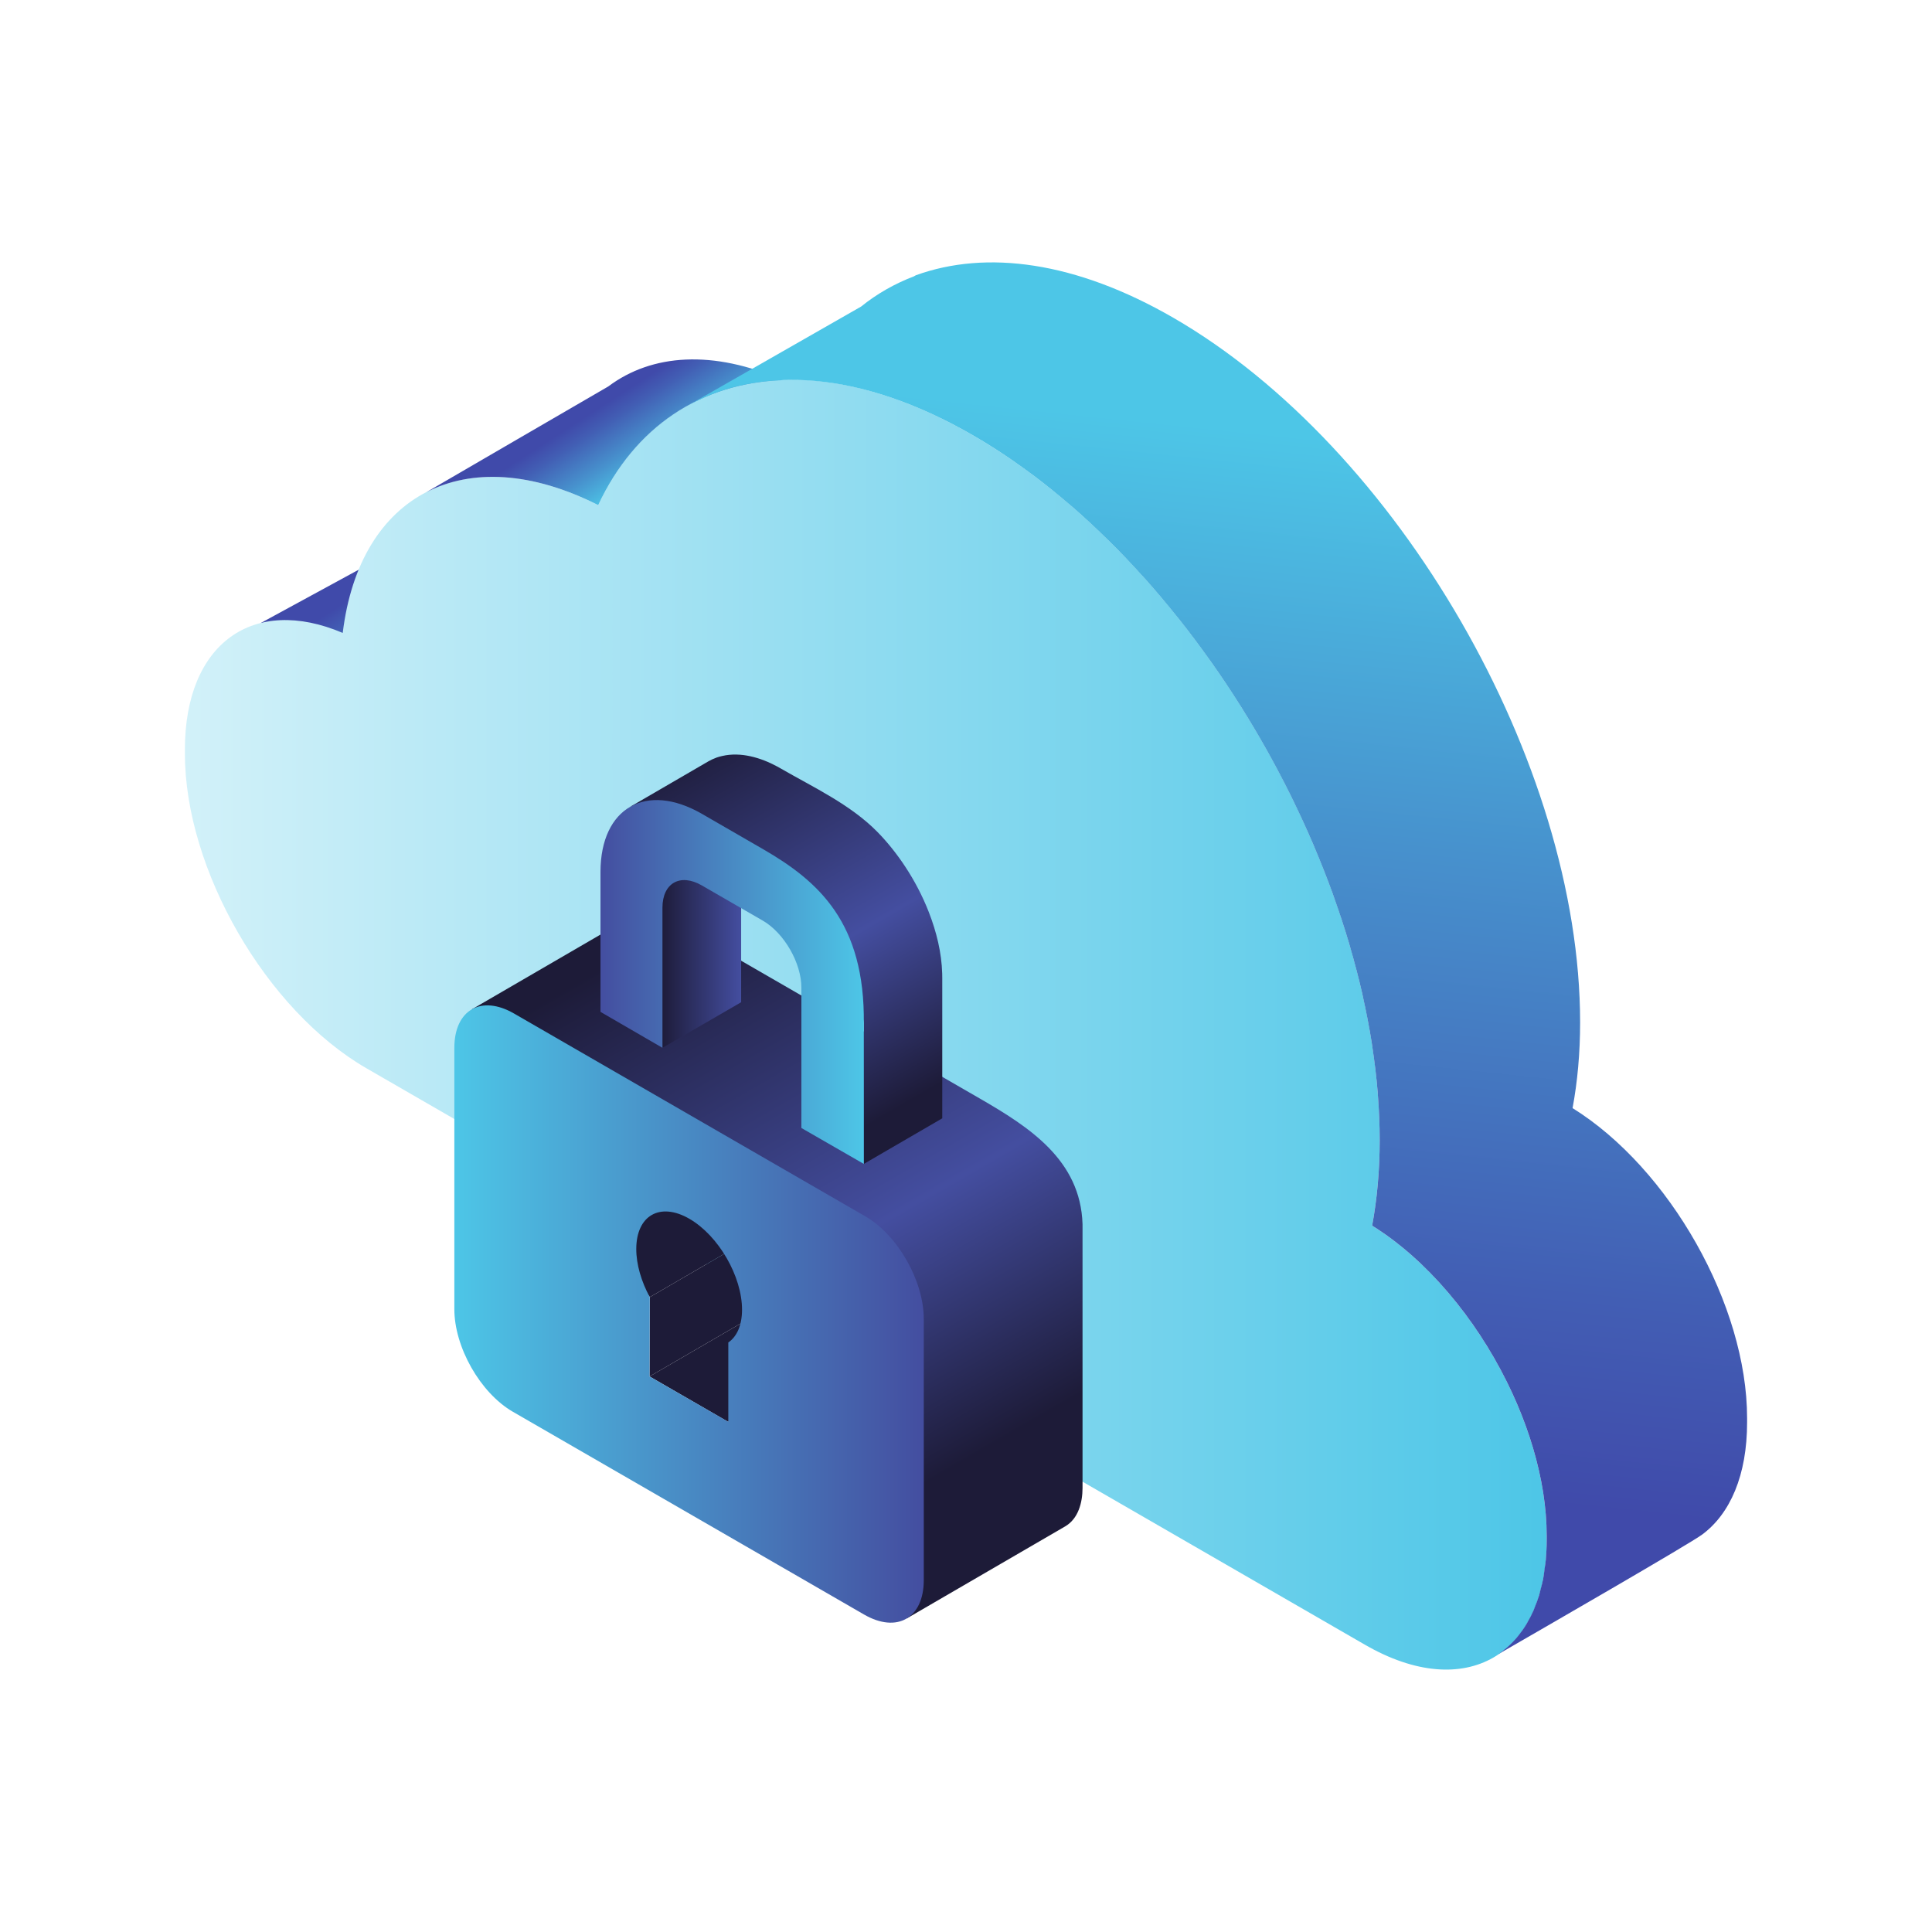 <?xml version="1.0" encoding="UTF-8"?> <svg xmlns:serif="http://www.serif.com/" xmlns="http://www.w3.org/2000/svg" xmlns:xlink="http://www.w3.org/1999/xlink" version="1.1" id="Layer_1" x="0px" y="0px" viewBox="0 0 300 300" style="enable-background:new 0 0 300 300;" xml:space="preserve"> <style type="text/css"> .st0{fill:#A5E2F3;} .st1{fill:#F4F5FA;stroke:#E6E6E6;stroke-width:1.57;stroke-miterlimit:10;} .st2{fill:#FFFFFF;} .st3{fill:#E6EBF0;} .st4{fill:#A5E2F3;stroke:#404AAA;stroke-width:19;stroke-linecap:round;stroke-linejoin:round;} .st5{fill:none;stroke:#404AAA;stroke-width:19;stroke-linecap:round;stroke-linejoin:round;} .st6{fill:#A5E2F3;stroke:#404AAA;stroke-width:19;stroke-miterlimit:10;} .st7{fill:#FFFFFF;stroke:#404AAA;stroke-width:19;stroke-miterlimit:10;} .st8{fill:none;stroke:#404AAA;stroke-width:19;stroke-linecap:round;stroke-linejoin:round;stroke-miterlimit:10;} .st9{fill:#A5E2F3;stroke:#404AAA;stroke-width:19;stroke-linecap:round;stroke-linejoin:round;stroke-miterlimit:10;} .st10{fill:#404AAA;stroke:#404AAA;stroke-width:4;stroke-miterlimit:10;} .st11{fill:#A5E2F3;stroke:#404AAA;stroke-width:17;stroke-linecap:round;stroke-linejoin:round;} .st12{fill:#A5E2F3;stroke:#404AAA;stroke-width:15.842;stroke-linecap:round;stroke-linejoin:round;} .st13{fill:none;stroke:#404AAA;stroke-width:17;stroke-linecap:round;stroke-linejoin:round;} .st14{filter:url(#Adobe_OpacityMaskFilter);} .st15{fill-rule:evenodd;clip-rule:evenodd;fill:#FFFFFF;} .st16{mask:url(#mask-16_00000166655793822509414360000009071318373828146092_);fill:none;stroke:#404AAA;stroke-width:17;stroke-linecap:round;stroke-linejoin:round;} .st17{fill:none;stroke:#404AAA;stroke-width:13.862;stroke-linecap:round;stroke-linejoin:round;} .st18{filter:url(#Adobe_OpacityMaskFilter_00000127743801511867649800000001255051501997672852_);} .st19{mask:url(#mask-16_00000163785237643606216870000014519032339559557048_);fill:none;stroke:#404AAA;stroke-width:13.862;stroke-linecap:round;stroke-linejoin:round;} .st20{fill:#FFFFFF;stroke:#404AAA;stroke-width:19;stroke-linecap:round;stroke-linejoin:round;stroke-miterlimit:10;} .st21{fill:none;stroke:#EBF0F5;stroke-width:18;stroke-linecap:round;} .st22{fill:none;stroke:#EBF0F5;stroke-width:18;stroke-linecap:round;stroke-dasharray:1.018,30.536;} .st23{fill:none;stroke:#EBF0F5;stroke-width:18;stroke-linecap:round;stroke-dasharray:1.004,30.123;} .st24{fill:none;stroke:#EBF0F5;stroke-width:18;stroke-linecap:round;stroke-dasharray:1,30;} .st25{fill:#8ACDFF;} .st26{fill:#404AAA;} .st27{fill:#A5E2F3;stroke:#404AAA;stroke-width:12.407;stroke-linecap:round;stroke-linejoin:round;stroke-miterlimit:10;} .st28{fill:none;stroke:#404AAA;stroke-width:6;stroke-linecap:round;stroke-linejoin:round;stroke-miterlimit:10;} .st29{fill:#FFFFFF;stroke:#404AAA;stroke-width:6;stroke-linecap:round;stroke-linejoin:round;stroke-miterlimit:10;} .st30{fill:#FFFFFF;stroke:#404AAA;stroke-width:12;stroke-linecap:round;stroke-linejoin:round;stroke-miterlimit:10;} .st31{fill:none;stroke:#404AAA;stroke-width:12;stroke-linecap:round;stroke-linejoin:round;} .st32{fill:#A5E2F3;stroke:#404AAA;stroke-width:12;stroke-linecap:round;stroke-linejoin:round;stroke-miterlimit:10;} .st33{fill:none;stroke:#404AAA;stroke-width:8;stroke-linecap:round;stroke-linejoin:round;stroke-miterlimit:10;} .st34{fill:#FFFFFF;stroke:#404AAA;stroke-width:8;stroke-linecap:round;stroke-linejoin:round;stroke-miterlimit:10;} .st35{fill:#FFFFFF;stroke:#404AAA;stroke-width:15;stroke-linecap:round;stroke-linejoin:round;stroke-miterlimit:10;} .st36{fill:none;stroke:#404AAA;stroke-width:15;stroke-linecap:round;stroke-linejoin:round;} .st37{fill:#A5E2F3;stroke:#404AAA;stroke-width:15;stroke-linecap:round;stroke-linejoin:round;stroke-miterlimit:10;} .st38{fill:none;stroke:#404AAA;stroke-width:13.066;stroke-linecap:round;stroke-linejoin:round;stroke-miterlimit:10;} .st39{fill:#FFFFFF;stroke:#404AAA;stroke-width:13.066;stroke-linecap:round;stroke-linejoin:round;stroke-miterlimit:10;} .st40{fill:#FFFFFF;stroke:#E6EBF0;stroke-width:31;stroke-linecap:round;stroke-linejoin:round;stroke-miterlimit:10;} .st41{fill:#A5E2F3;stroke:#E6EBF0;stroke-width:31;stroke-linecap:round;stroke-linejoin:round;stroke-miterlimit:10;} .st42{fill:#F4F5FA;} .st43{fill:#FFFFFF;stroke:#F4F5FA;stroke-width:19.248;stroke-linecap:round;stroke-linejoin:round;stroke-miterlimit:10;} .st44{fill:none;stroke:#EBF0F5;stroke-width:11.177;stroke-linecap:round;} .st45{fill:none;stroke:#EBF0F5;stroke-width:11.177;stroke-linecap:round;stroke-dasharray:0.977,19.546;} .st46{fill:none;stroke:#EBF0F5;stroke-width:11.177;stroke-linecap:round;stroke-dasharray:0.991,19.823;} .st47{fill:none;stroke:#EBF0F5;stroke-width:11.177;stroke-linecap:round;stroke-dasharray:1,20;} .st48{fill:#A5E2F3;stroke:#F4F5FA;stroke-width:19.248;stroke-linecap:round;stroke-linejoin:round;stroke-miterlimit:10;} .st49{fill:none;stroke:#404AAA;stroke-width:16;stroke-linecap:round;stroke-linejoin:round;} .st50{fill:url(#SVGID_1_);} .st51{fill:url(#SVGID_00000183248143993809942650000011509625811686391731_);} .st52{fill:url(#SVGID_00000106856672916737040730000002662088297377128112_);} .st53{fill:url(#SVGID_00000147202648487262282430000016436154376109175197_);} .st54{fill:#1D1B38;} .st55{fill:url(#SVGID_00000026864732667454478190000009831715380545382582_);} .st56{fill:url(#SVGID_00000143616142526569761030000000859349635629718913_);} .st57{fill:url(#SVGID_00000094604289114153231420000000554884992463127943_);} .st58{fill:url(#SVGID_00000078010422643429362580000018371849796485398205_);} .st59{fill:url(#SVGID_00000183231339681116283280000009580023864045204617_);} .st60{fill-rule:evenodd;clip-rule:evenodd;fill:#4DC6E7;} .st61{fill-rule:evenodd;clip-rule:evenodd;fill:#404AAA;} .st62{fill-rule:evenodd;clip-rule:evenodd;fill:#A5E2F3;} .st63{fill-rule:evenodd;clip-rule:evenodd;fill:#D2F1F9;} .st64{fill-rule:evenodd;clip-rule:evenodd;fill:url(#SVGID_00000109739453836750454700000008533547418190609595_);} .st65{fill-rule:evenodd;clip-rule:evenodd;fill:url(#SVGID_00000073002830534668691440000003595290529315847313_);} .st66{fill:#35B677;} .st67{fill:#DBEFFF;} .st68{fill:#1737A2;} .st69{fill:#3C5BC2;} .st70{fill:#D2F1F9;} .st71{fill:#D171D1;} .st72{fill:#339C77;} .st73{fill:url(#SVGID_00000074444467737325691820000001627047568486209938_);} .st74{fill:#B5917C;} .st75{fill:#8C715D;} .st76{fill:#B08874;} .st77{fill:#653F15;} .st78{fill:#5DAF4B;} .st79{fill:#2A0F00;} .st80{fill:#643C36;} .st81{fill:url(#SVGID_00000080911408272304810290000004911378455990500784_);} .st82{fill:none;stroke:#4DC6E7;stroke-width:0.96;stroke-linejoin:round;stroke-miterlimit:10;} .st83{fill:#ABADD3;} .st84{fill:url(#SVGID_00000085243962633244683120000006729683715877274798_);} .st85{fill:none;stroke:#4DC6E7;stroke-width:0.83;stroke-linejoin:round;stroke-miterlimit:10;} .st86{fill:url(#SVGID_00000092419533192388721850000015577778775958642048_);} .st87{fill:#9A5A30;} .st88{fill:#7F4426;} .st89{fill:#FFCA96;} .st90{fill:#443129;} .st91{fill:#231F20;} .st92{fill:#F9A94B;} .st93{fill:url(#SVGID_00000026125775771838171820000015028263730148614073_);} .st94{fill:none;stroke:#4DC6E7;stroke-width:1.104;stroke-linejoin:round;stroke-miterlimit:10;} .st95{fill:url(#SVGID_00000049206502346414567820000004999467359056751544_);} .st96{fill:#DBC0B9;} .st97{fill:#C7A599;} .st98{fill:#4DC6CB;} .st99{fill:#95D1CD;} .st100{fill:#6A3C08;} .st101{fill:#A7A9AC;} .st102{fill:#808285;} </style> <g> <linearGradient id="SVGID_1_" gradientUnits="userSpaceOnUse" x1="-1327.245" y1="94.718" x2="-1318.461" y2="108.244" gradientTransform="matrix(1 0 0 1 1378.921 0)"> <stop offset="0" style="stop-color:#404AAA"></stop> <stop offset="0.202" style="stop-color:#425EB4"></stop> <stop offset="0.612" style="stop-color:#4791CD"></stop> <stop offset="0.995" style="stop-color:#4DC6E7"></stop> </linearGradient> <polygon class="st50" points="40.425,96.775 58.067,87.173 68.917,101.884 "></polygon> <linearGradient id="SVGID_00000088118750854417583420000017249275478872726432_" gradientUnits="userSpaceOnUse" x1="28.712" y1="159.105" x2="240.165" y2="159.105"> <stop offset="0" style="stop-color:#D2F1F9"></stop> <stop offset="1" style="stop-color:#4DC6E7"></stop> </linearGradient> <path style="fill:url(#SVGID_00000088118750854417583420000017249275478872726432_);" d="M53.22,98.28 c2.625-21.685,19.179-30.217,39.669-19.846c9.617-20.565,32.039-25.936,58.167-10.852c34.894,20.145,63.18,69.139,63.179,109.43 c0,4.783-0.411,9.217-1.172,13.304c15.061,9.367,27.101,30.59,27.101,48.146v0.658c0,17.984-12.626,25.274-28.201,16.282 L56.912,165.887c-15.575-8.992-28.201-30.861-28.201-48.845v-0.658C28.712,99.848,39.394,92.392,53.22,98.28z"></path> <linearGradient id="SVGID_00000005230047299373489270000000958232963856344469_" gradientUnits="userSpaceOnUse" x1="-1287.316" y1="64.23" x2="-1280.122" y2="75.308" gradientTransform="matrix(1 0 0 1 1378.921 0)"> <stop offset="0" style="stop-color:#404AAA"></stop> <stop offset="0.202" style="stop-color:#425EB4"></stop> <stop offset="0.612" style="stop-color:#4791CD"></stop> <stop offset="0.995" style="stop-color:#4DC6E7"></stop> </linearGradient> <path style="fill:url(#SVGID_00000005230047299373489270000000958232963856344469_);" d="M92.889,78.435 c-10.325-5.226-19.645-5.641-26.692-2.003c-0.012-0.006,28.261-16.426,28.261-16.426c6.772-5.085,16.31-5.716,27.104-0.974 C108.783,59.465,98.582,66.262,92.889,78.435z"></path> <linearGradient id="SVGID_00000092428700878118041000000010466209154544881584_" gradientUnits="userSpaceOnUse" x1="-1198.836" y1="227.511" x2="-1181.888" y2="66.258" gradientTransform="matrix(1 0 0 1 1378.921 0)"> <stop offset="0" style="stop-color:#404AAA"></stop> <stop offset="0.202" style="stop-color:#425EB4"></stop> <stop offset="0.612" style="stop-color:#4791CD"></stop> <stop offset="0.995" style="stop-color:#4DC6E7"></stop> </linearGradient> <path style="fill:url(#SVGID_00000092428700878118041000000010466209154544881584_);" d="M234.317,255.544 c0.518-0.48,1.003-0.996,1.457-1.56c0.493-0.626,0.897-1.198,1.267-1.816c0.049-0.082,0.092-0.172,0.14-0.254 c0.334-0.579,0.651-1.177,0.932-1.82c0.075-0.169,0.134-0.354,0.205-0.527c0.237-0.585,0.468-1.176,0.661-1.81 c0.092-0.299,0.157-0.624,0.239-0.934c0.143-0.549,0.294-1.09,0.405-1.672c0.095-0.494,0.151-1.026,0.221-1.544 c0.06-0.446,0.14-0.872,0.182-1.335c0.092-1.01,0.142-2.059,0.142-3.151v-0.658c0-1.097-0.047-2.209-0.139-3.331 c-0.092-1.122-0.229-2.255-0.408-3.394c-0.717-4.557-2.116-9.223-4.057-13.754c-0.485-1.133-1.004-2.257-1.555-3.369 c-4.955-10.009-12.471-19.029-20.943-24.298c0.381-2.044,0.674-4.173,0.871-6.391c0.198-2.217,0.301-4.521,0.301-6.913 c-0.001-2.376-0.107-4.775-0.298-7.194c-0.008-0.1-0.011-0.198-0.019-0.297c-0.193-2.35-0.483-4.722-0.847-7.106 c-0.027-0.175-0.046-0.349-0.074-0.524c-0.368-2.33-0.824-4.673-1.346-7.022c-0.051-0.231-0.096-0.461-0.149-0.692 c-0.528-2.308-1.136-4.621-1.805-6.933c-0.079-0.272-0.152-0.543-0.232-0.815c-0.676-2.281-1.426-4.559-2.233-6.832 c-0.106-0.3-0.209-0.599-0.318-0.899c-0.815-2.249-1.697-4.487-2.632-6.714c-0.133-0.317-0.263-0.633-0.399-0.949 c-0.946-2.208-1.951-4.4-3.008-6.574c-0.158-0.324-0.314-0.647-0.474-0.97c-1.07-2.161-2.193-4.3-3.366-6.415 c-0.176-0.318-0.353-0.634-0.531-0.95c-1.188-2.107-2.424-4.186-3.708-6.233c-0.192-0.306-0.385-0.609-0.579-0.914 c-1.302-2.045-2.647-4.056-4.039-6.028c-0.197-0.28-0.397-0.555-0.596-0.833c-1.413-1.974-2.865-3.91-4.361-5.798 c-0.199-0.251-0.401-0.497-0.601-0.746c-1.521-1.894-3.078-3.743-4.675-5.535c-0.188-0.21-0.378-0.414-0.567-0.623 c-1.63-1.805-3.293-3.561-4.994-5.247c-0.166-0.165-0.335-0.322-0.502-0.486c-1.74-1.706-3.51-3.354-5.316-4.923 c-0.131-0.114-0.264-0.22-0.395-0.333c-1.853-1.595-3.734-3.123-5.647-4.56c-0.079-0.06-0.16-0.114-0.239-0.173 c-1.973-1.473-3.973-2.865-6.001-4.154c-1.072-0.681-2.147-1.334-3.23-1.959c-17.317-9.998-32.979-10.962-44.391-4.521 L133.714,47.6c2.479-1.999,5.232-3.557,8.208-4.692l0.285-0.163c10.949-3.967,24.82-2.161,39.973,6.588 c34.893,20.145,63.18,69.139,63.179,109.43c0,4.783-0.411,9.217-1.172,13.304c15.061,9.368,27.101,30.59,27.101,48.146v0.658 c0,8.206-2.629,14.186-6.967,17.408c-1.96,1.456-24.718,14.58-31.656,18.574C233.245,256.461,233.796,256.027,234.317,255.544z"></path> </g> <g> <g> <polygon class="st54" points="100.896,201.419 100.861,213.736 125.513,199.41 125.548,187.093 "></polygon> <polygon class="st54" points="125.513,199.41 100.861,213.736 113.057,220.778 137.71,206.452 "></polygon> <path class="st54" d="M125.839,174.344c0,0-25.277,13.995-25.302,14.01c-4.328,2.515-2.691,9.585,0.304,12.963 c0.026,0.029,0.036,0.068,0.055,0.102c0,0,24.628-14.312,24.652-14.326C125.375,187.193,123.873,175.486,125.839,174.344z"></path> <linearGradient id="SVGID_00000053514080430094585590000015699107918893195934_" gradientUnits="userSpaceOnUse" x1="13845.867" y1="226.305" x2="13893.511" y2="143.784" gradientTransform="matrix(-1 0 0 1 13998.257 0)"> <stop offset="0.008" style="stop-color:#1D1B38"></stop> <stop offset="0.413" style="stop-color:#444EA0"></stop> <stop offset="1" style="stop-color:#1D1B38"></stop> </linearGradient> <path style="fill:url(#SVGID_00000053514080430094585590000015699107918893195934_);" d="M142.129,208.757 c0.481-0.279-68.462-52.261-68.878-52.019c0,0,24.652-14.326,24.652-14.326c2.004-1.165,4.687-0.454,6.571,0.643 c1.619,0.936,40.312,23.274,47.625,27.496c7.699,4.445,15.692,9.561,15.996,19.54c0.004,0.14,0,0.28,0,0.419 c0,0,0,40.563,0,40.564c-0.006,2.22-0.644,4.75-2.701,5.946c-0.023,0.013-24.652,14.326-24.652,14.326 c1.707-0.992,2.455-33.306,2.648-43.475C142.597,208.428,142.129,208.757,142.129,208.757z"></path> <linearGradient id="SVGID_00000165933933082786717110000010754343481421127078_" gradientUnits="userSpaceOnUse" x1="13854.814" y1="204.042" x2="13927.706" y2="204.042" gradientTransform="matrix(-1 0 0 1 13998.257 0)"> <stop offset="0" style="stop-color:#444EA0"></stop> <stop offset="1" style="stop-color:#4DC6E7"></stop> </linearGradient> <path style="fill:url(#SVGID_00000165933933082786717110000010754343481421127078_);" d="M143.443,204.835v40.564 c-0.017,5.882-4.17,8.249-9.272,5.304l-54.524-31.48c-5.102-2.946-9.113-10.093-9.097-15.975v-40.564 c0.016-5.882,4.17-8.249,9.272-5.304l54.524,31.48C139.448,191.806,143.46,198.953,143.443,204.835z M115.223,203.404 c0.015-5.211-3.65-11.538-8.185-14.157c-4.535-2.618-8.223-0.536-8.238,4.675c-0.007,2.428,0.794,5.085,2.095,7.497l-0.035,12.317 l12.232,7.042v-12.317C114.403,207.556,115.216,205.832,115.223,203.404z"></path> </g> <g> <linearGradient id="SVGID_00000119839749577962900680000012108160565973664429_" gradientUnits="userSpaceOnUse" x1="102.419" y1="148.094" x2="115.086" y2="148.094"> <stop offset="0.008" style="stop-color:#1D1B38"></stop> <stop offset="1" style="stop-color:#444EA0"></stop> </linearGradient> <path style="fill:url(#SVGID_00000119839749577962900680000012108160565973664429_);" d="M107.163,134.737 c-2.196,1.223-4.57,2.182-4.732,5.041c-0.098,1.729,0.437,21.822,0.433,22.925l12.222-7.078c0,0,0-21.772,0-21.772 C115.087,133.404,110.167,133.064,107.163,134.737z"></path> <linearGradient id="SVGID_00000126312284204344886850000007192265958884880772_" gradientUnits="userSpaceOnUse" x1="-11405.521" y1="170.785" x2="-11438.621" y2="113.453" gradientTransform="matrix(1 0 0 1 11548.34 0)"> <stop offset="0.008" style="stop-color:#1D1B38"></stop> <stop offset="0.413" style="stop-color:#444EA0"></stop> <stop offset="1" style="stop-color:#1D1B38"></stop> </linearGradient> <path style="fill:url(#SVGID_00000126312284204344886850000007192265958884880772_);" d="M146.304,151.177 c-0.093-3.277-0.89-6.49-2.076-9.539c-0.974-2.502-2.23-4.898-3.711-7.138c-1.216-1.839-2.68-3.696-4.267-5.312 c-4.197-4.274-9.924-6.917-15.06-9.882c-0.167-0.096-0.333-0.189-0.498-0.279c-2.54-1.376-5.645-2.307-8.535-1.64 c-0.297,0.069-0.593,0.141-0.875,0.241c-0.024,0.008-0.044,0.023-0.068,0.031c-0.42,0.154-0.825,0.336-1.207,0.558 c0,0-12.175,7.076-12.18,7.079c4.684-2.722,36.324,27.06,36.306,33.664v21.772l12.181-7.079c0,0,0-21.768,0-21.772 C146.313,151.646,146.31,151.412,146.304,151.177z"></path> <linearGradient id="SVGID_00000133529601386896444980000006956029150838985126_" gradientUnits="userSpaceOnUse" x1="93.242" y1="152.483" x2="134.136" y2="152.483"> <stop offset="0" style="stop-color:#444EA0"></stop> <stop offset="1" style="stop-color:#4DC6E7"></stop> </linearGradient> <path style="fill:url(#SVGID_00000133529601386896444980000006956029150838985126_);" d="M118.468,131.846l-9.458-5.461 c-8.67-5.006-15.739-0.977-15.767,8.967v21.772l9.622,5.579v-21.772c0.011-3.822,2.772-5.372,6.114-3.443l9.458,5.461 c3.342,1.929,6.013,6.61,6.002,10.432v21.772l9.694,5.579V158.96C134.321,143.276,127.137,136.852,118.468,131.846z"></path> </g> </g> </svg> 